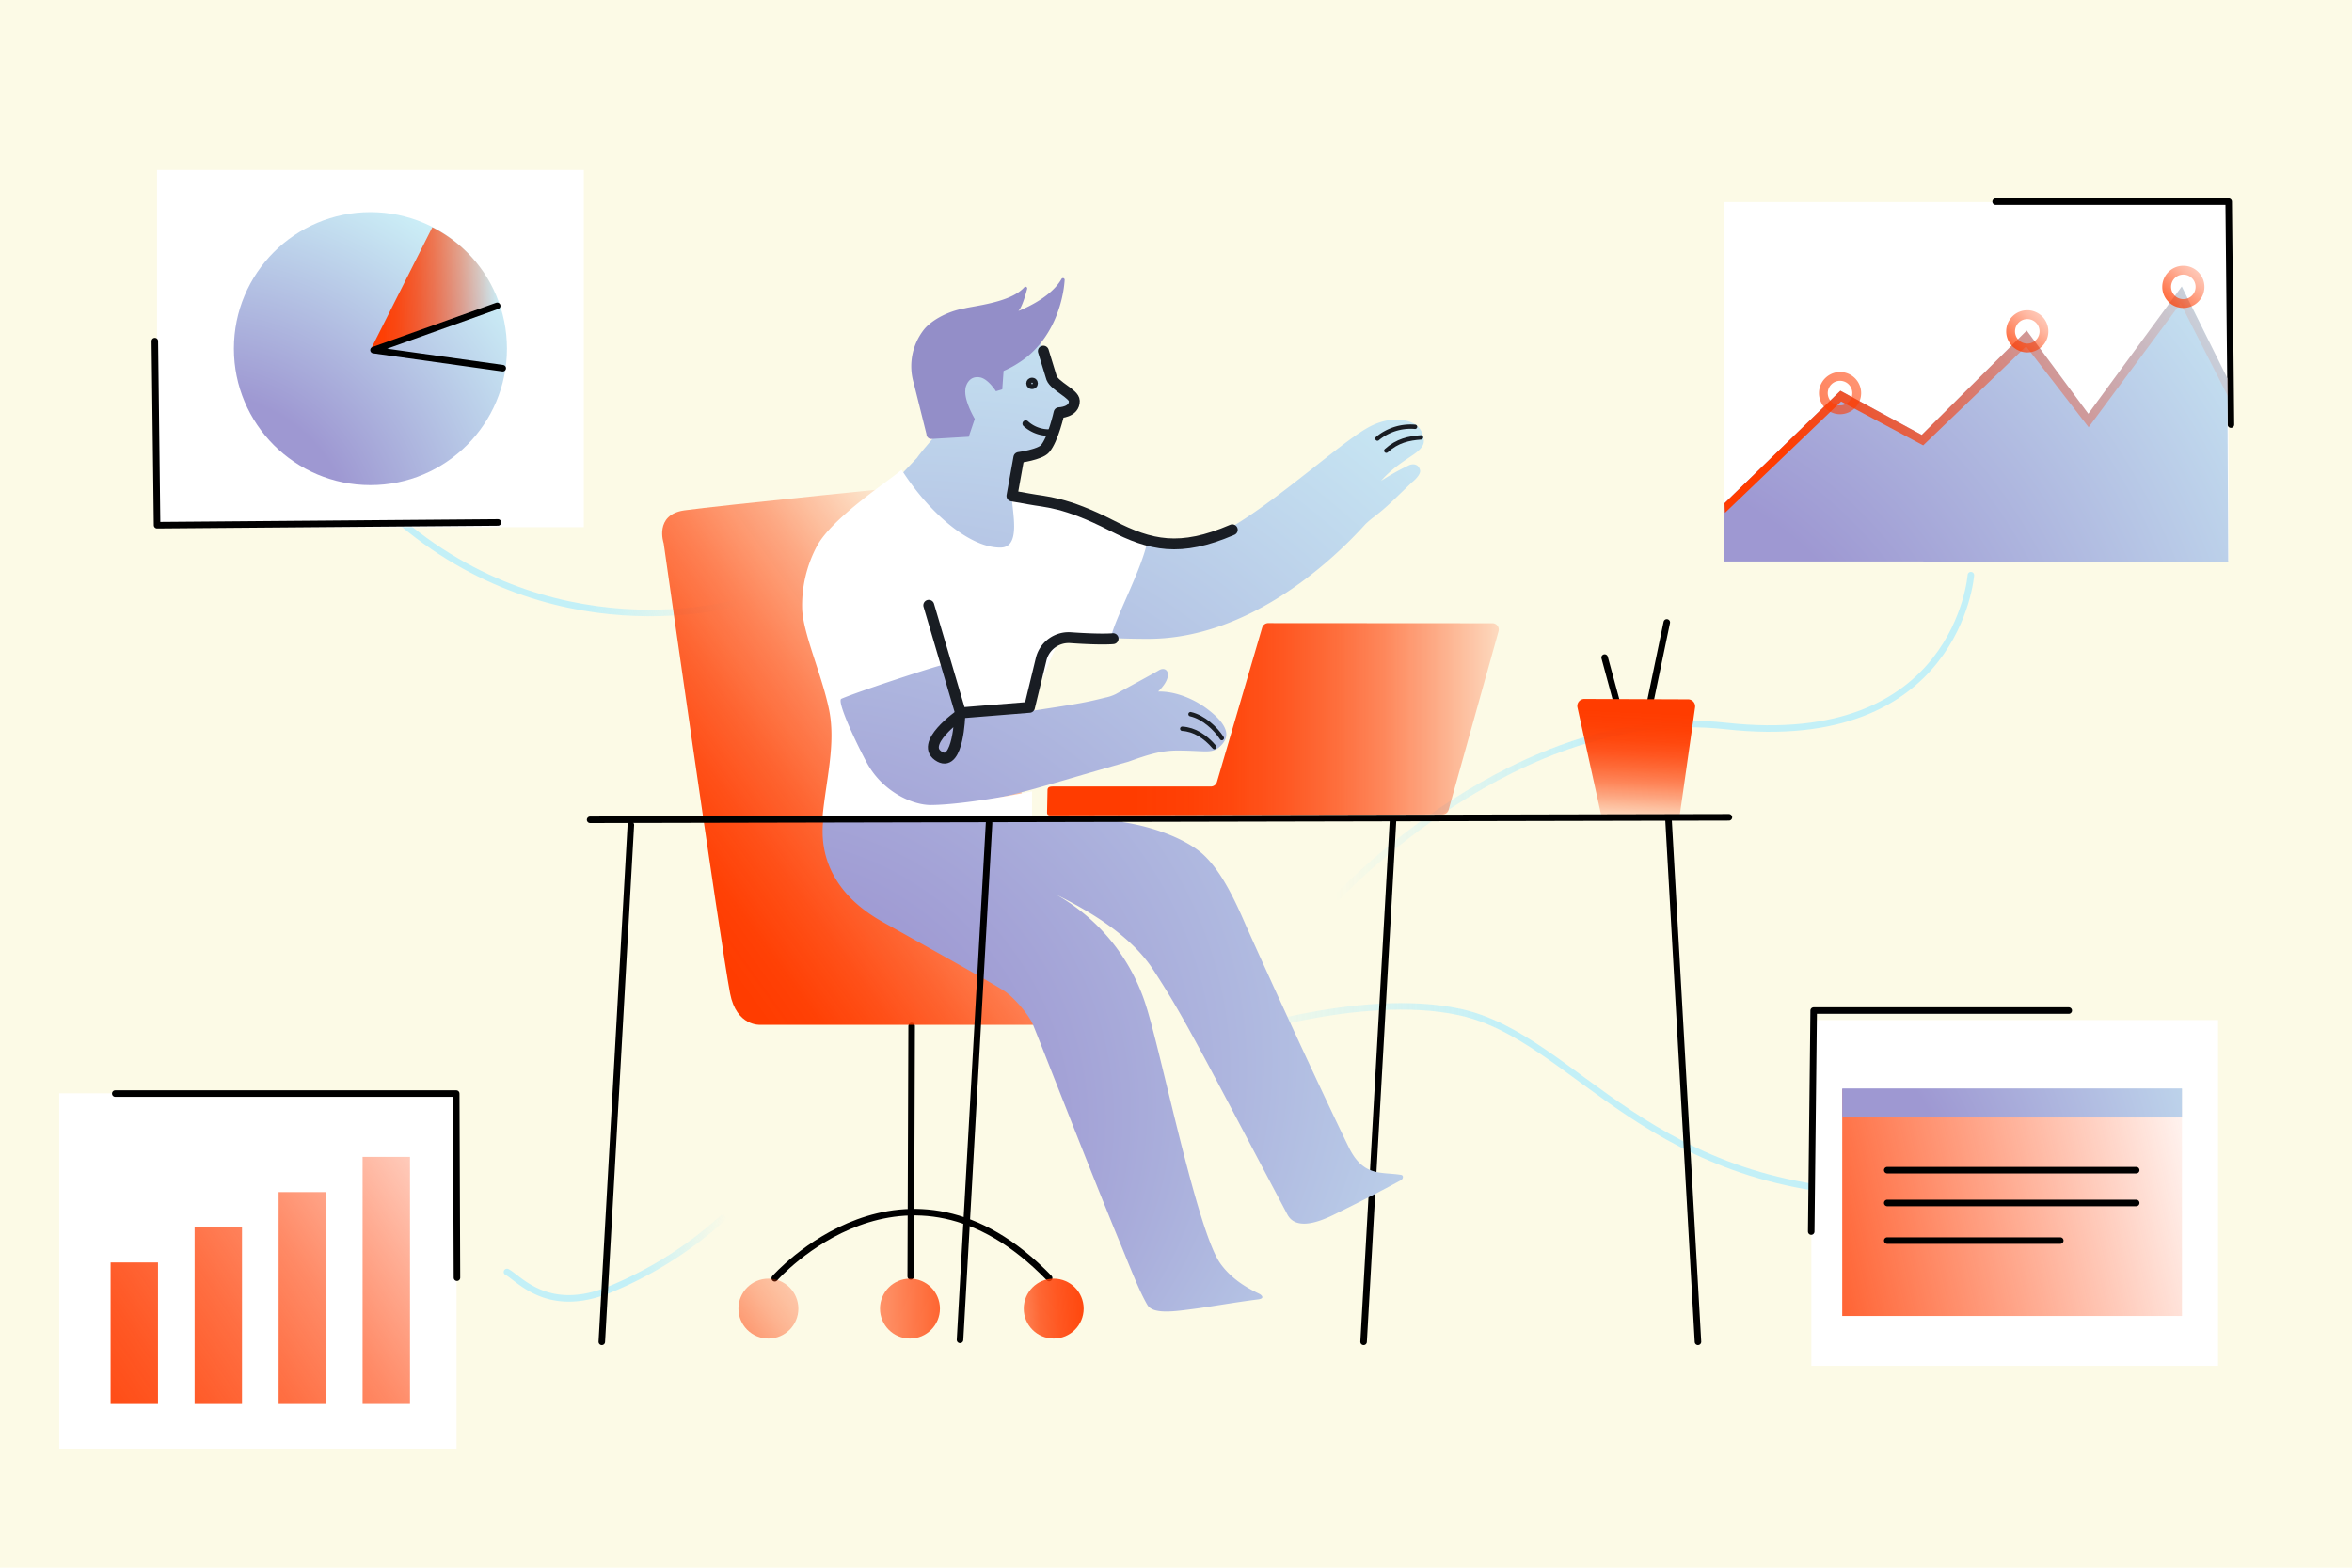 <svg xmlns="http://www.w3.org/2000/svg" xmlns:xlink="http://www.w3.org/1999/xlink" viewBox="0 0 1080 720"><defs><style>.cls-1{fill:#fcfae6;}.cls-11,.cls-13,.cls-18,.cls-2,.cls-3,.cls-4,.cls-5,.cls-6{fill:none;stroke-linecap:round;}.cls-13,.cls-2,.cls-3,.cls-4,.cls-5{stroke-miterlimit:10;}.cls-13,.cls-2,.cls-3,.cls-4,.cls-5,.cls-6{stroke-width:3px;}.cls-2{stroke:url(#linear-gradient);}.cls-3{stroke:url(#linear-gradient-2);}.cls-4{stroke:url(#linear-gradient-3);}.cls-5{stroke:url(#linear-gradient-4);}.cls-6{stroke:#000;}.cls-11,.cls-18,.cls-6{stroke-linejoin:round;}.cls-7{fill:url(#linear-gradient-5);}.cls-8{fill:url(#radial-gradient);}.cls-9{fill:url(#linear-gradient-6);}.cls-10{fill:#fff;}.cls-11,.cls-13,.cls-18{stroke:#191d23;}.cls-11{stroke-width:5px;}.cls-12{fill:#938ec8;}.cls-14{fill:url(#linear-gradient-7);}.cls-15{fill:url(#linear-gradient-8);}.cls-16{fill:url(#linear-gradient-9);}.cls-17{fill:url(#linear-gradient-10);}.cls-18{stroke-width:2px;}.cls-19{fill:url(#linear-gradient-11);}.cls-20{fill:url(#radial-gradient-2);}.cls-21{fill:url(#radial-gradient-3);}.cls-22{fill:url(#linear-gradient-12);}.cls-23{fill:url(#linear-gradient-13);}.cls-24{fill:url(#linear-gradient-14);}.cls-25{fill:url(#linear-gradient-15);}.cls-26{fill:url(#linear-gradient-16);}.cls-27{fill:url(#linear-gradient-17);}.cls-28{fill:url(#linear-gradient-18);}.cls-29{fill:url(#linear-gradient-19);}.cls-30{fill:url(#radial-gradient-4);}.cls-31{fill:url(#linear-gradient-20);}</style><linearGradient id="linear-gradient" x1="612.67" y1="338.07" x2="906.53" y2="338.07" gradientUnits="userSpaceOnUse"><stop offset="0" stop-color="#c3f0f7" stop-opacity="0"/><stop offset="0.41" stop-color="#c3f0f7"/></linearGradient><linearGradient id="linear-gradient-2" x1="557.9" y1="505.18" x2="875.12" y2="505.18" xlink:href="#linear-gradient"/><linearGradient id="linear-gradient-3" x1="-205.95" y1="-9828.33" x2="-38.05" y2="-9828.33" gradientTransform="translate(1265.54 -9516.68) rotate(-173.4)" xlink:href="#linear-gradient"/><linearGradient id="linear-gradient-4" x1="-8.59" y1="-9524.71" x2="91.08" y2="-9524.71" gradientTransform="translate(1125.36 -8910.69) rotate(-175.17)" xlink:href="#linear-gradient"/><linearGradient id="linear-gradient-5" x1="312.55" y1="415.31" x2="474.27" y2="298.71" gradientUnits="userSpaceOnUse"><stop offset="0" stop-color="#ff3c00"/><stop offset="0.09" stop-color="#ff3c00" stop-opacity="0.98"/><stop offset="0.21" stop-color="#ff3c00" stop-opacity="0.91"/><stop offset="0.36" stop-color="#ff3c00" stop-opacity="0.79"/><stop offset="0.52" stop-color="#ff3c00" stop-opacity="0.63"/><stop offset="0.69" stop-color="#ff3c00" stop-opacity="0.43"/><stop offset="0.86" stop-color="#ff3c00" stop-opacity="0.19"/><stop offset="0.99" stop-color="#ff3c00" stop-opacity="0"/></linearGradient><radialGradient id="radial-gradient" cx="515.47" cy="372.7" fx="245.766" fy="612.349" r="376.02" gradientUnits="userSpaceOnUse"><stop offset="0.32" stop-color="#9e98d2"/><stop offset="0.77" stop-color="#c6e4f2"/><stop offset="0.85" stop-color="#cdf1f8"/></radialGradient><linearGradient id="linear-gradient-6" x1="751.2" y1="326.93" x2="748.4" y2="386.45" gradientUnits="userSpaceOnUse"><stop offset="0" stop-color="#ff3c00"/><stop offset="0.11" stop-color="#ff3c00" stop-opacity="0.98"/><stop offset="0.22" stop-color="#ff3c00" stop-opacity="0.94"/><stop offset="0.33" stop-color="#ff3c00" stop-opacity="0.86"/><stop offset="0.45" stop-color="#ff3c00" stop-opacity="0.74"/><stop offset="0.56" stop-color="#ff3c00" stop-opacity="0.6"/><stop offset="0.67" stop-color="#ff3c00" stop-opacity="0.42"/><stop offset="0.79" stop-color="#ff3c00" stop-opacity="0.21"/><stop offset="0.89" stop-color="#ff3c00" stop-opacity="0"/></linearGradient><linearGradient id="linear-gradient-7" x1="303.1" y1="638.02" x2="408.68" y2="559.46" gradientUnits="userSpaceOnUse"><stop offset="0" stop-color="#ff3c00"/><stop offset="0.12" stop-color="#ff3c00" stop-opacity="0.82"/><stop offset="0.3" stop-color="#ff3c00" stop-opacity="0.58"/><stop offset="0.47" stop-color="#ff3c00" stop-opacity="0.37"/><stop offset="0.64" stop-color="#ff3c00" stop-opacity="0.21"/><stop offset="0.78" stop-color="#ff3c00" stop-opacity="0.09"/><stop offset="0.91" stop-color="#ff3c00" stop-opacity="0.02"/><stop offset="1" stop-color="#ff3c00" stop-opacity="0"/></linearGradient><linearGradient id="linear-gradient-8" x1="454.47" y1="600.21" x2="300.74" y2="603.58" xlink:href="#linear-gradient-7"/><linearGradient id="linear-gradient-9" x1="563.47" y1="596.39" x2="446.9" y2="603.15" gradientUnits="userSpaceOnUse"><stop offset="0" stop-color="#ff3c00"/><stop offset="0.37" stop-color="#ff3c00" stop-opacity="0.99"/><stop offset="0.5" stop-color="#ff3c00" stop-opacity="0.97"/><stop offset="0.59" stop-color="#ff3c00" stop-opacity="0.92"/><stop offset="0.67" stop-color="#ff3c00" stop-opacity="0.85"/><stop offset="0.74" stop-color="#ff3c00" stop-opacity="0.77"/><stop offset="0.79" stop-color="#ff3c00" stop-opacity="0.66"/><stop offset="0.85" stop-color="#ff3c00" stop-opacity="0.53"/><stop offset="0.89" stop-color="#ff3c00" stop-opacity="0.39"/><stop offset="0.94" stop-color="#ff3c00" stop-opacity="0.22"/><stop offset="0.98" stop-color="#ff3c00" stop-opacity="0.04"/><stop offset="0.99" stop-color="#ff3c00" stop-opacity="0"/></linearGradient><linearGradient id="linear-gradient-10" x1="519.91" y1="330.35" x2="727.33" y2="330.35" xlink:href="#linear-gradient-6"/><linearGradient id="linear-gradient-11" x1="785.77" y1="582.75" x2="1023.68" y2="530.37" gradientUnits="userSpaceOnUse"><stop offset="0" stop-color="#ff3c00"/><stop offset="0.17" stop-color="#ff3c00" stop-opacity="0.85"/><stop offset="0.54" stop-color="#ff3c00" stop-opacity="0.47"/><stop offset="0.99" stop-color="#ff3c00" stop-opacity="0"/></linearGradient><radialGradient id="radial-gradient-2" cx="794.97" cy="560.71" fx="794.97" fy="560.713" r="322.92" xlink:href="#radial-gradient"/><radialGradient id="radial-gradient-3" cx="721.72" cy="368.39" fx="721.722" fy="368.394" r="492.39" xlink:href="#radial-gradient"/><linearGradient id="linear-gradient-12" x1="830.92" y1="231.59" x2="1060.15" y2="118.63" xlink:href="#linear-gradient-7"/><linearGradient id="linear-gradient-13" x1="755.94" y1="232.53" x2="1059.93" y2="54.94" xlink:href="#linear-gradient-7"/><linearGradient id="linear-gradient-14" x1="918.89" y1="165.51" x2="951.78" y2="128.96" xlink:href="#linear-gradient-7"/><linearGradient id="linear-gradient-15" x1="990.55" y1="145.09" x2="1023.45" y2="108.54" xlink:href="#linear-gradient-7"/><linearGradient id="linear-gradient-16" x1="-36.13" y1="679" x2="256.87" y2="479.22" xlink:href="#linear-gradient-6"/><linearGradient id="linear-gradient-17" x1="-27.65" y1="691.43" x2="265.35" y2="491.65" xlink:href="#linear-gradient-6"/><linearGradient id="linear-gradient-18" x1="-19.17" y1="703.86" x2="273.83" y2="504.09" xlink:href="#linear-gradient-6"/><linearGradient id="linear-gradient-19" x1="-10.7" y1="716.3" x2="282.31" y2="516.52" xlink:href="#linear-gradient-6"/><radialGradient id="radial-gradient-4" cx="93.09" cy="250.25" fx="93.091" fy="250.253" r="215.72" xlink:href="#radial-gradient"/><linearGradient id="linear-gradient-20" x1="170.29" y1="132.36" x2="229.4" y2="132.36" xlink:href="#linear-gradient-5"/></defs><g id="Layer_92" data-name="Layer 92"><rect class="cls-1" x="-6.92" y="-7.89" width="1092.73" height="739.2"/></g><g id="Layer_46" data-name="Layer 46"><path class="cls-2" d="M905,264.16s-6.2,81.09-112.63,69.26C696.57,322.77,614.17,412,614.17,412"/><path class="cls-3" d="M559.4,477.2s64.66-22.51,110.93-12.39c54.06,11.83,86.16,84.47,203.29,83.34"/><path class="cls-4" d="M338.66,276.73s-86.72,25.9-161.06-42.8"/><path class="cls-5" d="M331.9,559.41a178.41,178.41,0,0,1-52.2,32.93c-28.48,11.53-41.49-5.43-46.91-8.15"/><line class="cls-6" x1="418.61" y1="471.2" x2="418.19" y2="586.23"/><path class="cls-6" d="M355.75,587.07s60-68.24,126-.1"/><path class="cls-7" d="M488.11,470.68H349.16s-11,.84-13.92-14.46c-4.39-22.91-30.49-206.69-30.49-206.69s-4.49-13.08,9.4-15.12S431.2,222,431.2,222l52.29,196.09Z"/><line class="cls-6" x1="639.68" y1="376.24" x2="626.14" y2="616.26"/><path class="cls-8" d="M648.75,194.3c-5.14-2.54-12.86-2.2-20.46,2-15.45,8.48-55.75,46.82-78.16,52.76s-39.63-7.75-39.63-7.75-24.41-13-44.22-14c0,0-.54-15.9,8.33-19.45,9.93-4,9.47-17.39,9.47-17.39s6.46-.63,7.92-4.17-6.51-6.16-10.63-11c-2.58-3.07,2-22.23-17-29.82-17.48-7-32.52,4.69-40,9.38l.62,20.33.94,25.34,2.35.88c-.31.53-5.63,6.47-7.19,8.86h0c-10.6,11.15-18.8,19.85-17,18.8-11,9.8-20.5,12-26.9,37.58,0,0-.86,33.74,3.84,56.8,1.05,5.17,2.31,25.42-2.39,49.22-1.94,9.82-3.63,33.81,26.75,50.8,35.21,19.7,51,28.54,55.81,31.68,3.74,2.43,10.81,10.09,13.08,15.37s26.84,68.43,39.61,99.3c5.19,12.57,9.21,23.16,13,29.56,2.69,4.53,13.3,2.79,21.58,1.73,6.51-.84,18.67-3,29.21-4.32,3.44-.43,1.5-2.12.57-2.57-5.12-2.44-12.75-6.6-18-14.08-10.48-15-26.36-93.39-33.67-117.15a89.4,89.4,0,0,0-41.52-52.09c13,6.5,33.4,17.67,44.24,34.12,13.67,20.74,21.17,35.85,61.84,112.76,4.61,8.73,18.42,1.59,23.11-.76s15.34-7.51,29.08-15c1-.58,1.31-2.22,0-2.43-9.08-1.46-17.25,1-23.94-12.57C605.3,498.22,577,436.28,571.11,422.78s-11.61-23.85-18.66-30.36c-8.26-7.64-30.71-17.45-59.67-16L446.14,376s-1.33-7.23.58-7.51c19.71-2.94,30.08-6.94,71.52-18.7,9-3.22,14.86-5.08,22.39-5.08,13,0,15.86,1.65,19.65-1.94,3.1-2.93,6.19-7.84-5.61-16.92-6.64-5.11-15.41-8.47-22.89-8.23,7.52-7.22,4.22-12.08.39-9.79-2.69,1.61-13.49,7.42-19.79,10.92a19.55,19.55,0,0,1-4.92,1.66c-8.73,2.14-10.35,2.55-34.11,6.14,1.47-4.88,8.25-24.63,11.07-32.42,1.76-4.89,3.14-3.89,22.81-1.3,5.38.36,12,.58,20,.58,44.8,0,82.52-33.59,99.73-52.66a41,41,0,0,1,4.2-3.54,98.73,98.73,0,0,0,8.15-7l9.12-8.77c.34-.23,4.14-3.37,3.64-5.5-.72-3.13-3.66-2.95-5.08-2.26a114.39,114.39,0,0,0-12.85,7.17c6.21-7.08,13.27-10.6,16.58-13.33,4.29-3.55,3.07-5.64,2.46-8.08A7.82,7.82,0,0,0,648.75,194.3Z"/><line class="cls-6" x1="742.83" y1="324.15" x2="736.82" y2="302"/><line class="cls-6" x1="765.36" y1="285.86" x2="757.47" y2="323.77"/><path class="cls-9" d="M727.53,321l47.63.18a3.24,3.24,0,0,1,3.19,3.69l-7,49.26-36,.75-11-49.95A3.24,3.24,0,0,1,727.53,321Z"/><path class="cls-10" d="M473.88,374.69V363.46s-29.81,6.11-46.34,6.26c-8.69.08-22.49-6.24-29.63-19.65-6.56-12.3-13.59-28.27-11.58-29.14,7.89-3.41,42.34-14.66,46.31-15.51,3.25-.69,3.82,8.45,6.11,16.56,2.12,7.48,4.64,7.17,4.59,7l28.55-1.83,15.75-36.41s22.57,2.64,22.59,2.38c.24-5.86,12.76-28.92,16.13-42.39.39-1.57-2.25-1.21-4-2.17C505,238.83,492.7,233,464.54,227.68c.31,7.67,4.32,23.55-4.89,23.8-13.85.36-32.57-15.26-45.65-35.71-6.34,5.43-31.23,21.57-38.64,34.61a57.74,57.74,0,0,0-7,29.83c.74,11.64,9.15,30.11,12.34,45.75s-1.41,32.36-3,49.12Z"/><path class="cls-11" d="M511.11,293.33s-5.05.57-19.49-.45a13,13,0,0,0-13.49,9.64l-5.41,22.34-31.66,2.55L426.48,278"/><path class="cls-11" d="M440.73,328.41s-.64,23.8-9.15,19.19C421.3,342,440.73,328.41,440.73,328.41Z"/><path class="cls-12" d="M487.42,128.11c-5.26,9.33-19.77,14.7-19.77,14.7,1.58-1.71,3-6.4,4-10.15a.77.77,0,0,0-1.32-.71c-5.39,6-18,7.88-25.47,9.26-.66.12-1.28.25-1.87.39-8.7,1.53-15.86,6-18.92,10A27.3,27.3,0,0,0,419.58,176l5.84,23.41a2.22,2.22,0,0,0,.74,1.62,2.17,2.17,0,0,0,1.59.55l17.08-1,2.78-8.2s-4.75-7.91-4.36-13.07a10.24,10.24,0,0,1,.12-1.23c.16-.66,1.42-5.7,6.65-4.75,3.76.68,7.3,6.36,7.3,6.36l2.9-.87.61-8.45a45.5,45.5,0,0,0,6.85-3.68c16.1-10.13,20.61-28.82,21.19-38.13A.78.78,0,0,0,487.42,128.11Z"/><path class="cls-11" d="M565.84,243.32c-24.08,10.39-37.52,7.18-55.25-1.89-21.81-11.16-30.65-10.83-37.92-12.25l-8-1.41,3.17-17.65s9.64-1.3,12-4c3.76-4.3,6.47-16.57,6.47-16.57s7.12-.13,7-5.45c-.07-3.23-8.93-6.69-10.44-10.51l-3.78-12.33"/><line class="cls-6" x1="270.97" y1="376.5" x2="793.89" y2="375.36"/><line class="cls-6" x1="289.68" y1="378.85" x2="276.34" y2="616.26"/><line class="cls-6" x1="766.14" y1="376.24" x2="779.68" y2="616.26"/><line class="cls-6" x1="454.17" y1="377.96" x2="440.83" y2="615.37"/><path class="cls-13" d="M471,194.57a15.72,15.72,0,0,0,13,3.92"/><circle class="cls-14" cx="352.84" cy="601.01" r="13.76"/><circle class="cls-15" cx="417.84" cy="601.01" r="13.76"/><circle class="cls-16" cx="483.84" cy="601.01" r="13.76"/><ellipse class="cls-13" cx="473.9" cy="176.09" rx="1.17" ry="1.13"/><path class="cls-17" d="M582.45,286.17l102.91.07a2.9,2.9,0,0,1,2.74,3.7l-22.92,82a2.89,2.89,0,0,1-2.78,2.11l-178.75.44c-1.64,0-2.91.24-2.86-1.41l.21-10.22c.05-1.57,1.29-1.64,2.85-1.64H556a2.91,2.91,0,0,0,2.79-2.08l20.78-70.9A2.92,2.92,0,0,1,582.45,286.17Z"/><path class="cls-18" d="M542.87,334.7c5.61.35,10.46,3.46,14.73,8.4"/><path class="cls-18" d="M546.66,328c5.9,1.29,11.68,6.71,14.37,11"/><path class="cls-18" d="M632.49,201.42a23.86,23.86,0,0,1,17.27-5.4"/><path class="cls-18" d="M636.55,207c5.09-4.62,10.38-5.71,15.94-6.13"/><rect class="cls-10" x="791.73" y="92.83" width="231.54" height="164.65"/><rect class="cls-10" x="72.11" y="78.11" width="195.97" height="164"/><rect class="cls-10" x="27.19" y="502.13" width="182.45" height="163.3"/><rect class="cls-10" x="831.74" y="468.48" width="186.76" height="158.8"/><polyline class="cls-6" points="831.68 565.63 832.81 464.12 949.94 464.12"/><polyline class="cls-6" points="1024.41 195.01 1023.38 92.62 916.36 92.62"/><polyline class="cls-6" points="209.83 586.81 209.49 502.25 52.94 502.25"/><polyline class="cls-6" points="71.1 156.66 72.13 241.21 228.67 239.94"/><rect class="cls-19" x="845.92" y="500.27" width="156.01" height="104.12"/><line class="cls-6" x1="980.91" y1="537.43" x2="866.59" y2="537.43"/><line class="cls-6" x1="980.91" y1="552.49" x2="866.59" y2="552.49"/><line class="cls-6" x1="946.04" y1="569.77" x2="866.59" y2="569.77"/><rect class="cls-20" x="845.92" y="499.9" width="156.01" height="13.33"/><polygon class="cls-21" points="791.86 231.12 845.06 179.46 882.43 199.74 930.63 151.82 958.92 190.04 1001.85 131.56 1022.75 173.73 1023.15 257.92 791.59 257.87 791.86 231.12"/><polygon class="cls-22" points="791.86 231.12 845.06 179.46 882.43 199.74 930.63 151.82 958.92 190.04 1001.75 131.65 1023.14 174.32 1023.06 182.07 1001.28 139.34 959.06 196.21 930.36 159.1 883.1 204.54 845.41 184.4 792.09 235.52 791.86 231.12"/><path class="cls-23" d="M844.92,170.87a9.68,9.68,0,1,0,9.68,9.67A9.67,9.67,0,0,0,844.92,170.87Zm0,15.31a5.64,5.64,0,1,1,5.63-5.64A5.64,5.64,0,0,1,844.92,186.18Z"/><path class="cls-24" d="M930.9,142.49a9.68,9.68,0,1,0,9.67,9.68A9.68,9.68,0,0,0,930.9,142.49Zm0,15.31a5.63,5.63,0,1,1,5.63-5.63A5.64,5.64,0,0,1,930.9,157.8Z"/><path class="cls-25" d="M1002.56,122.07a9.68,9.68,0,1,0,9.68,9.68A9.68,9.68,0,0,0,1002.56,122.07Zm0,15.31a5.63,5.63,0,1,1,5.63-5.63A5.63,5.63,0,0,1,1002.56,137.38Z"/><rect class="cls-26" x="50.79" y="579.82" width="21.76" height="64.98"/><rect class="cls-27" x="89.36" y="563.66" width="21.76" height="81.14"/><rect class="cls-28" x="127.93" y="547.49" width="21.76" height="97.31"/><rect class="cls-29" x="166.5" y="531.32" width="21.76" height="113.47"/><circle class="cls-30" cx="170.09" cy="160.11" r="62.69"/><path class="cls-31" d="M198.52,104.38l-28.23,56,59.11-20.88A62.87,62.87,0,0,0,198.52,104.38Z"/><polyline class="cls-6" points="230.84 169.11 171.52 160.79 228.3 140.48"/></g></svg>